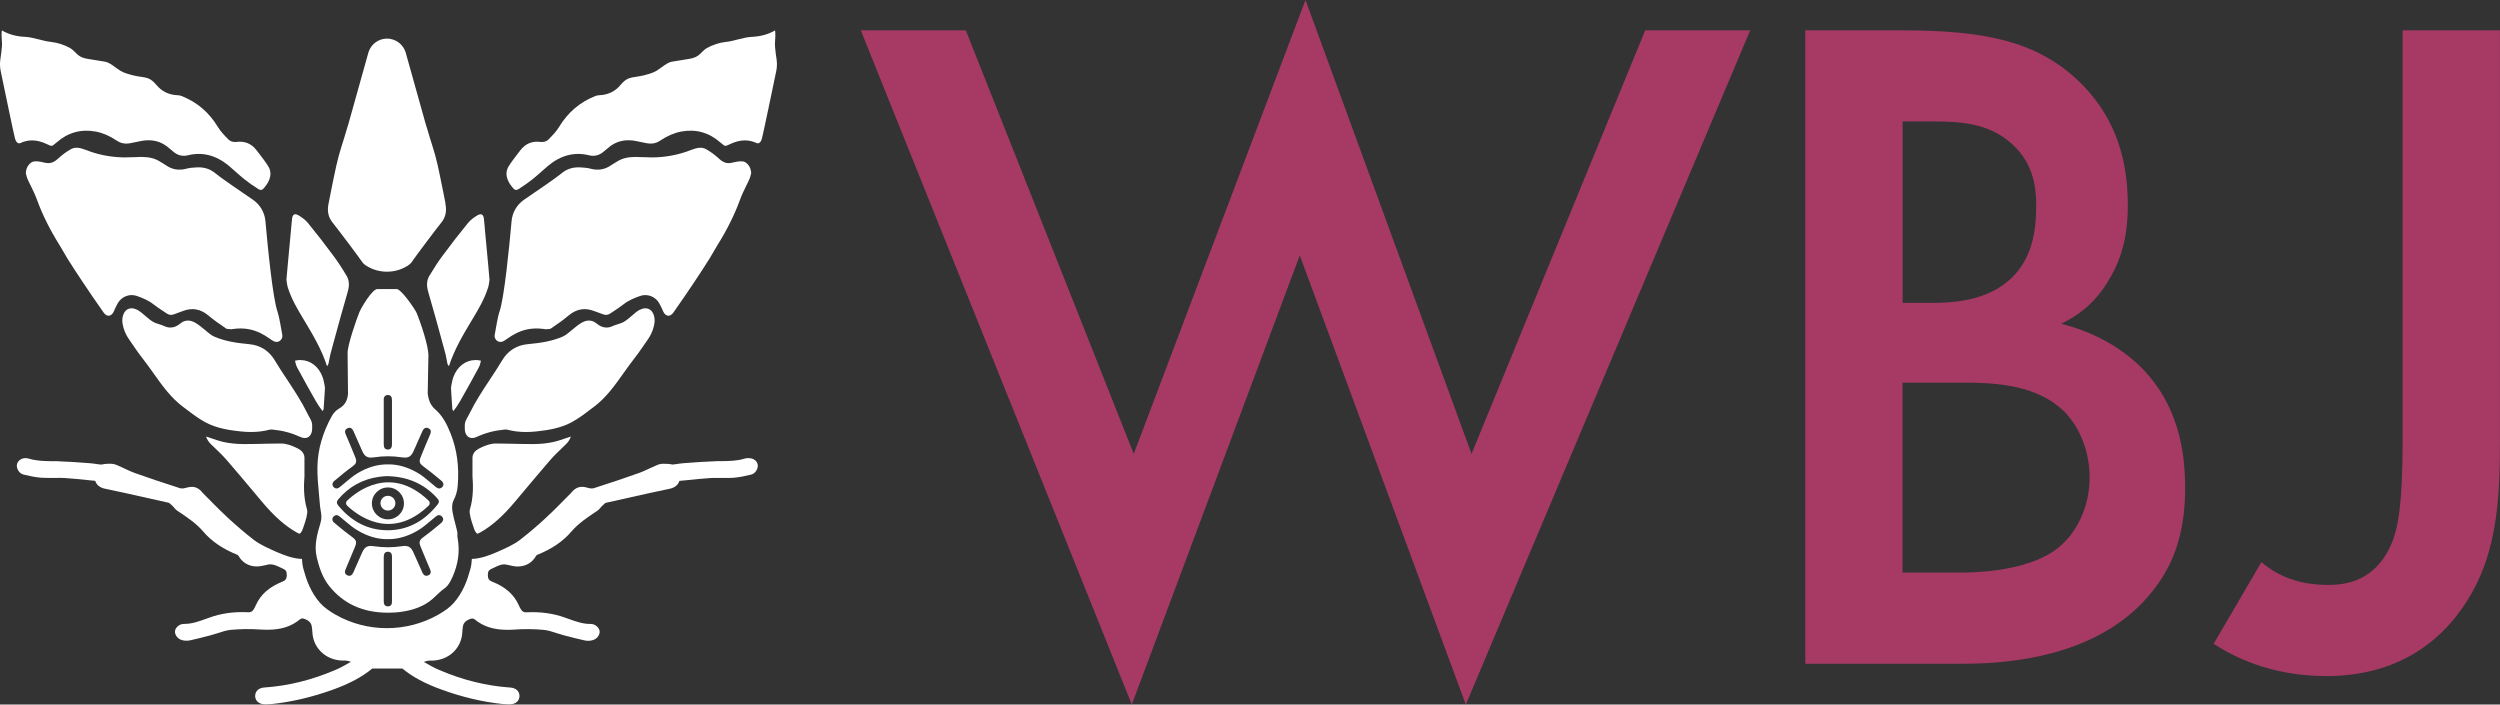 <svg width="110" height="31" viewBox="0 0 110 31" fill="none" xmlns="http://www.w3.org/2000/svg">
<rect x="0" y="0" width="110" height="31" fill="#333333" stroke="none"/>
<g id="Logo Horizontal">
<g id="Vector">
<path d="M2.061 6.341C2.158 6.387 2.23 6.418 2.271 6.418C2.312 6.418 2.373 6.37 2.489 6.269C2.987 5.829 3.572 5.667 4.22 5.79C4.529 5.85 4.834 5.983 5.148 6.194C5.32 6.307 5.506 6.343 5.738 6.3C5.876 6.274 6.018 6.245 6.173 6.211C6.673 6.103 7.106 6.211 7.457 6.533C7.476 6.553 7.5 6.569 7.527 6.589C7.551 6.61 7.578 6.63 7.604 6.654C7.807 6.836 8.022 6.892 8.271 6.832C8.902 6.675 9.504 6.829 10.063 7.289C10.167 7.375 10.271 7.467 10.367 7.556C10.486 7.659 10.604 7.767 10.727 7.866C10.921 8.022 11.136 8.174 11.366 8.318C11.404 8.342 11.445 8.357 11.482 8.357C11.518 8.357 11.547 8.342 11.574 8.316C11.765 8.116 12.047 7.722 11.808 7.325C11.692 7.135 11.549 6.952 11.414 6.774C11.373 6.721 11.332 6.668 11.293 6.618C11.063 6.314 10.766 6.194 10.379 6.247C10.365 6.247 10.348 6.247 10.333 6.247C10.251 6.247 10.133 6.221 10.055 6.141L10 6.084C9.852 5.934 9.705 5.778 9.591 5.593C9.197 4.943 8.673 4.496 7.989 4.224C7.935 4.202 7.877 4.193 7.819 4.19C7.425 4.174 7.116 4.022 6.872 3.726C6.763 3.594 6.642 3.498 6.533 3.454C6.424 3.411 6.304 3.394 6.175 3.375C6.081 3.361 5.984 3.346 5.888 3.322L5.856 3.315C5.663 3.264 5.46 3.214 5.286 3.108C5.211 3.06 5.138 3.009 5.068 2.956C4.914 2.843 4.771 2.735 4.59 2.709C4.469 2.692 4.345 2.673 4.229 2.651C4.109 2.632 3.988 2.61 3.867 2.591C3.719 2.569 3.528 2.523 3.366 2.357C3.27 2.259 3.18 2.172 3.084 2.114C2.815 1.968 2.542 1.879 2.252 1.845C2.066 1.826 1.884 1.78 1.71 1.734C1.5 1.681 1.302 1.631 1.094 1.621C0.714 1.604 0.371 1.508 0.081 1.337C0.074 1.4 0.069 1.475 0.069 1.564C0.069 1.621 0.074 1.681 0.079 1.744C0.086 1.845 0.096 1.951 0.083 2.059C0.069 2.247 0.042 2.432 0.013 2.629C-0.008 2.79 -0.004 2.954 0.028 3.115C0.178 3.834 0.61 5.922 0.659 6.088L0.666 6.115C0.7 6.23 0.768 6.307 0.838 6.307C0.855 6.307 0.869 6.302 0.886 6.298C1.055 6.218 1.232 6.177 1.408 6.177C1.616 6.177 1.829 6.23 2.063 6.341" fill="white"></path>
<path d="M13.597 18.33C13.57 18.284 13.544 18.234 13.52 18.181C13.271 17.669 12.952 17.188 12.645 16.721C12.458 16.442 12.265 16.148 12.088 15.852C11.839 15.434 11.45 15.186 10.96 15.143C10.379 15.09 9.893 15.011 9.427 14.811C9.347 14.777 9.277 14.727 9.219 14.681C9.144 14.626 9.074 14.563 9.004 14.505C8.861 14.387 8.728 14.277 8.578 14.193C8.354 14.065 8.126 14.075 7.943 14.229C7.79 14.354 7.65 14.412 7.498 14.412C7.408 14.412 7.314 14.39 7.22 14.344C7.159 14.315 7.092 14.296 7.022 14.272C6.959 14.253 6.893 14.233 6.828 14.207C6.727 14.164 6.64 14.101 6.577 14.053C6.509 14 6.444 13.942 6.381 13.889C6.265 13.789 6.156 13.692 6.035 13.63C5.951 13.589 5.866 13.565 5.789 13.565C5.69 13.565 5.6 13.601 5.532 13.671C5.433 13.769 5.38 13.926 5.38 14.118C5.397 14.38 5.499 14.669 5.661 14.905L5.735 15.015C5.912 15.273 6.093 15.54 6.289 15.79C6.451 15.997 6.603 16.213 6.753 16.422C7.142 16.971 7.51 17.488 8.039 17.89C8.088 17.926 8.136 17.965 8.184 17.998C8.467 18.215 8.736 18.417 9.035 18.58C9.524 18.843 10.075 18.929 10.597 18.984C10.749 18.999 10.899 19.008 11.039 19.008C11.332 19.008 11.603 18.975 11.866 18.905C11.905 18.895 11.958 18.898 11.992 18.903H12.006C12.446 18.946 12.84 19.052 13.213 19.225C13.28 19.259 13.346 19.273 13.409 19.273C13.561 19.273 13.672 19.177 13.718 19.006C13.74 18.915 13.737 18.804 13.735 18.696C13.735 18.568 13.669 18.458 13.599 18.33" fill="white"></path>
<path d="M13.396 20.906V20.716C13.396 20.514 13.396 20.317 13.396 20.115C13.396 20.093 13.389 20.062 13.38 20.028C13.321 19.858 13.193 19.769 12.998 19.682C12.816 19.598 12.596 19.514 12.362 19.514H12.35C12.149 19.514 11.946 19.521 11.748 19.523C11.458 19.53 11.155 19.538 10.858 19.538C10.798 19.538 10.735 19.538 10.672 19.538C10.384 19.535 10.109 19.506 9.85 19.451C9.664 19.41 9.483 19.348 9.308 19.288C9.229 19.261 9.149 19.232 9.067 19.208C9.11 19.338 9.183 19.451 9.284 19.547C9.325 19.588 9.364 19.624 9.405 19.663C9.603 19.853 9.806 20.045 9.99 20.259C10.399 20.731 10.805 21.217 11.199 21.686C11.305 21.811 11.409 21.938 11.518 22.066C12.064 22.718 12.543 23.141 13.07 23.437C13.143 23.478 13.174 23.483 13.186 23.483C13.186 23.483 13.21 23.48 13.271 23.389C13.297 23.346 13.317 23.293 13.331 23.247C13.343 23.211 13.355 23.172 13.37 23.136C13.411 23.011 13.454 22.891 13.481 22.773L13.486 22.751C13.51 22.636 13.539 22.506 13.51 22.417C13.348 21.878 13.365 21.354 13.399 20.911" fill="white"></path>
<path d="M6.033 13.026C6.277 13.113 6.536 13.216 6.76 13.396C6.893 13.5 7.041 13.598 7.184 13.692C7.237 13.726 7.292 13.762 7.345 13.798C7.445 13.863 7.544 13.873 7.662 13.827C7.725 13.803 7.79 13.779 7.853 13.755C7.921 13.731 7.989 13.707 8.054 13.683C8.453 13.529 8.825 13.594 9.163 13.877C9.386 14.063 9.637 14.248 9.956 14.46C9.981 14.476 10.046 14.479 10.101 14.481C10.13 14.481 10.159 14.486 10.188 14.489C10.188 14.489 10.196 14.489 10.198 14.484C10.22 14.479 10.249 14.476 10.283 14.472C11.293 14.339 11.82 14.912 12.05 15.018C12.166 15.071 12.289 15.042 12.362 14.95C12.415 14.888 12.437 14.806 12.42 14.727C12.383 14.541 12.284 13.918 12.217 13.733C12.006 13.173 11.777 10.844 11.678 9.726C11.644 9.343 11.441 8.999 11.121 8.783C10.556 8.398 9.69 7.806 9.499 7.642C9.272 7.45 9.028 7.363 8.733 7.363C8.702 7.363 8.668 7.363 8.634 7.366C8.494 7.373 8.334 7.385 8.189 7.426C7.87 7.51 7.573 7.46 7.302 7.272C7.254 7.238 7.203 7.207 7.15 7.176C7.113 7.154 7.077 7.132 7.041 7.111C6.818 6.969 6.562 6.906 6.233 6.906H6.202C6.096 6.906 5.984 6.913 5.878 6.916C5.748 6.923 5.612 6.926 5.479 6.926C5.414 6.926 5.354 6.926 5.298 6.921C4.778 6.897 4.266 6.791 3.775 6.596C3.661 6.553 3.511 6.5 3.369 6.5C3.282 6.5 3.202 6.521 3.127 6.56C2.926 6.671 2.731 6.815 2.547 6.986C2.45 7.075 2.315 7.178 2.124 7.178C2.085 7.178 2.044 7.173 2.003 7.166C1.972 7.159 1.942 7.152 1.913 7.144C1.817 7.123 1.727 7.104 1.638 7.099C1.621 7.099 1.606 7.099 1.59 7.099C1.476 7.099 1.425 7.12 1.406 7.132C1.241 7.233 1.152 7.392 1.135 7.613C1.142 7.64 1.15 7.664 1.154 7.69C1.169 7.755 1.186 7.818 1.208 7.868C1.256 7.979 1.312 8.092 1.367 8.2C1.459 8.388 1.553 8.583 1.626 8.785C1.863 9.437 2.189 10.096 2.629 10.801C2.685 10.892 2.74 10.986 2.791 11.075C2.844 11.169 2.9 11.268 2.958 11.361C3.214 11.765 3.427 12.095 3.625 12.388C3.903 12.805 4.229 13.286 4.563 13.757C4.626 13.844 4.701 13.892 4.778 13.892C4.87 13.892 4.959 13.82 5.01 13.697C5.061 13.579 5.114 13.459 5.179 13.346C5.346 13.048 5.704 12.908 6.028 13.024" fill="white"></path>
<path d="M13.222 15.84C13.147 15.84 13.072 15.85 12.998 15.867C12.99 15.867 12.985 15.869 12.981 15.872C13 15.973 13.029 16.083 13.077 16.172C13.329 16.644 13.607 17.139 13.894 17.645C13.989 17.811 14.09 17.96 14.199 18.09C14.201 18.085 14.206 18.078 14.209 18.07C14.233 18.025 14.24 17.998 14.24 17.984C14.255 17.777 14.267 17.565 14.284 17.317L14.298 17.058C14.293 17.031 14.288 17 14.284 16.964C14.262 16.853 14.238 16.714 14.192 16.586C14.023 16.127 13.653 15.843 13.225 15.843" fill="white"></path>
<path d="M20.919 15.84C20.994 15.84 21.069 15.85 21.144 15.867C21.151 15.867 21.156 15.869 21.161 15.872C21.142 15.973 21.113 16.083 21.064 16.172C20.813 16.644 20.535 17.139 20.247 17.645C20.153 17.811 20.052 17.96 19.943 18.09C19.94 18.085 19.936 18.078 19.933 18.07C19.909 18.025 19.902 17.998 19.902 17.984C19.887 17.777 19.875 17.565 19.858 17.317L19.844 17.058C19.849 17.031 19.853 17 19.858 16.964C19.88 16.853 19.904 16.714 19.95 16.586C20.119 16.127 20.489 15.843 20.917 15.843" fill="white"></path>
<path d="M12.678 12.689C12.831 13.17 13.097 13.615 13.353 14.043L13.399 14.118C13.769 14.736 14.153 15.379 14.385 16.1C14.385 16.105 14.387 16.107 14.387 16.11C14.387 16.11 14.39 16.107 14.392 16.105C14.419 16.083 14.445 16.04 14.455 15.997C14.472 15.932 14.484 15.862 14.496 15.79C14.511 15.71 14.523 15.631 14.547 15.549L14.658 15.138C14.861 14.39 15.074 13.613 15.296 12.853C15.383 12.557 15.369 12.338 15.251 12.138C15.038 11.78 14.852 11.496 14.665 11.248C14.298 10.75 13.921 10.264 13.539 9.798C13.425 9.661 13.261 9.552 13.145 9.48C13.087 9.444 13.034 9.427 12.99 9.427C12.896 9.427 12.86 9.535 12.85 9.624C12.838 9.723 12.831 9.824 12.821 9.923C12.816 9.978 12.811 10.036 12.806 10.094C12.758 10.611 12.71 11.13 12.659 11.679L12.603 12.302C12.606 12.323 12.611 12.348 12.613 12.379C12.625 12.468 12.64 12.583 12.676 12.689" fill="white"></path>
<path d="M21.463 12.689C21.311 13.17 21.045 13.615 20.789 14.043L20.743 14.118C20.373 14.736 19.989 15.379 19.757 16.1C19.757 16.105 19.754 16.107 19.754 16.11C19.754 16.11 19.752 16.107 19.749 16.105C19.723 16.083 19.696 16.04 19.686 15.997C19.67 15.932 19.657 15.862 19.645 15.79C19.631 15.71 19.619 15.631 19.595 15.549L19.483 15.138C19.28 14.39 19.068 13.613 18.845 12.853C18.758 12.557 18.773 12.338 18.891 12.138C19.104 11.78 19.29 11.496 19.476 11.248C19.844 10.75 20.221 10.264 20.603 9.798C20.716 9.661 20.881 9.552 20.997 9.48C21.055 9.444 21.108 9.427 21.151 9.427C21.246 9.427 21.282 9.535 21.292 9.624C21.304 9.723 21.311 9.824 21.321 9.923C21.326 9.978 21.33 10.036 21.335 10.094C21.384 10.611 21.432 11.13 21.483 11.679L21.538 12.302C21.536 12.323 21.531 12.348 21.529 12.379C21.517 12.468 21.502 12.583 21.466 12.689" fill="white"></path>
<path d="M32.922 20.156C32.869 20.156 32.818 20.163 32.772 20.177C32.439 20.281 32.09 20.286 31.721 20.291C31.624 20.281 31.517 20.291 31.414 20.298C31.044 20.31 30.669 20.336 30.309 20.363L30.079 20.38C30.021 20.384 29.961 20.392 29.905 20.399L29.77 20.418C29.712 20.425 29.659 20.435 29.603 20.44C29.588 20.44 29.559 20.435 29.533 20.43C29.472 20.421 29.424 20.411 29.371 20.409C29.354 20.409 29.339 20.409 29.325 20.409H29.291C29.17 20.399 29.047 20.409 28.953 20.445C28.822 20.5 28.694 20.558 28.571 20.615L28.53 20.635C28.397 20.697 28.271 20.755 28.14 20.803C27.572 21.007 26.949 21.217 26.117 21.484C26.078 21.496 25.991 21.496 25.919 21.477C25.786 21.44 25.696 21.421 25.607 21.421C25.358 21.421 25.22 21.578 25.111 21.705C25.111 21.705 24.65 22.174 24.618 22.203C24.618 22.203 24.618 22.203 24.613 22.208C24.606 22.215 24.596 22.225 24.587 22.234C24.437 22.388 23.743 23.088 22.875 23.757C22.604 23.966 22.239 24.127 21.889 24.281C21.625 24.397 21.166 24.587 20.762 24.592C20.755 24.741 20.736 24.895 20.692 25.051C20.574 25.491 20.383 26.059 19.96 26.535C19.798 26.718 19.561 26.887 19.293 27.041C17.895 27.839 16.15 27.839 14.755 27.041C14.487 26.887 14.252 26.718 14.088 26.535C13.665 26.059 13.474 25.491 13.355 25.051C13.312 24.895 13.292 24.741 13.285 24.592C12.881 24.587 12.422 24.397 12.159 24.281C11.806 24.125 11.443 23.964 11.172 23.757C10.304 23.088 9.611 22.388 9.461 22.234C9.461 22.234 9.444 22.215 9.434 22.208C9.432 22.205 9.429 22.203 9.429 22.203C9.398 22.174 8.936 21.705 8.936 21.705C8.827 21.578 8.69 21.421 8.441 21.421C8.354 21.421 8.264 21.44 8.129 21.477C8.056 21.496 7.969 21.496 7.93 21.484C7.099 21.217 6.473 21.007 5.907 20.803C5.777 20.755 5.651 20.697 5.518 20.635L5.477 20.615C5.356 20.558 5.228 20.497 5.095 20.445C5.001 20.409 4.877 20.399 4.756 20.406H4.723C4.71 20.409 4.696 20.411 4.677 20.411C4.623 20.411 4.573 20.421 4.515 20.433C4.486 20.437 4.459 20.442 4.442 20.442C4.387 20.437 4.333 20.43 4.275 20.421L4.14 20.401C4.082 20.394 4.024 20.384 3.966 20.382L3.736 20.365C3.374 20.339 3.001 20.312 2.631 20.3C2.527 20.295 2.421 20.283 2.324 20.293C1.955 20.288 1.606 20.283 1.273 20.18C1.224 20.166 1.176 20.158 1.123 20.158C0.92 20.158 0.758 20.291 0.741 20.471C0.729 20.608 0.833 20.832 1.034 20.88C1.283 20.94 1.546 21 1.819 21.02C1.916 21.024 2.025 21.029 2.155 21.029H2.433C2.578 21.022 2.723 21.029 2.832 21.032C3.161 21.053 3.497 21.087 3.816 21.12L3.992 21.137C4.055 21.145 4.118 21.149 4.191 21.157C4.241 21.327 4.387 21.45 4.594 21.498C4.643 21.51 4.694 21.52 4.742 21.529L5.484 21.688C6.129 21.83 6.794 21.977 7.435 22.124C7.452 22.133 7.498 22.177 7.517 22.193L7.568 22.239C7.585 22.253 7.602 22.273 7.633 22.306C7.686 22.371 7.74 22.434 7.819 22.484C8.221 22.751 8.636 23.028 8.941 23.387C9.308 23.817 9.802 24.154 10.45 24.414C10.462 24.419 10.483 24.438 10.491 24.45C10.655 24.75 10.947 24.924 11.298 24.924C11.37 24.924 11.443 24.916 11.513 24.902C11.559 24.892 11.605 24.883 11.651 24.873C11.709 24.861 11.765 24.849 11.815 24.837C11.999 24.808 12.175 24.89 12.362 24.981C12.386 24.993 12.412 25.005 12.439 25.017L12.466 25.029C12.57 25.078 12.628 25.142 12.618 25.33C12.611 25.467 12.56 25.54 12.432 25.59C11.849 25.821 11.467 26.158 11.262 26.619C11.228 26.694 11.197 26.754 11.163 26.81C11.09 26.925 11.022 26.942 10.926 26.939C10.297 26.908 9.739 26.985 9.214 27.175L9.093 27.218C8.762 27.339 8.448 27.452 8.117 27.452H8.083C7.892 27.452 7.698 27.625 7.698 27.793C7.698 27.938 7.814 28.094 7.957 28.147C8.073 28.195 8.228 28.205 8.361 28.176C8.612 28.121 8.897 28.051 9.258 27.955C9.366 27.926 9.475 27.892 9.589 27.856C9.799 27.786 9.973 27.733 10.147 27.714C10.58 27.673 11.022 27.668 11.506 27.702C11.598 27.707 11.685 27.709 11.769 27.709C12.364 27.709 12.816 27.565 13.191 27.257C13.246 27.211 13.309 27.199 13.372 27.223C13.587 27.296 13.694 27.401 13.718 27.565C13.73 27.649 13.742 27.731 13.744 27.813C13.761 28.188 13.928 28.522 14.213 28.758C14.472 28.97 14.813 29.078 15.159 29.064C15.258 29.064 15.347 29.083 15.437 29.121C15.209 29.256 14.994 29.376 14.762 29.475C13.73 29.92 12.676 30.18 11.629 30.25C11.39 30.266 11.238 30.403 11.228 30.605C11.221 30.75 11.293 30.839 11.339 30.88C11.421 30.952 11.525 30.99 11.651 30.99H11.738C11.808 30.988 11.881 30.986 11.956 30.978C12.84 30.884 13.745 30.67 14.644 30.346C15.383 30.079 15.937 29.783 16.38 29.415C16.597 29.415 16.815 29.415 17.042 29.415C17.269 29.415 17.489 29.415 17.704 29.415C18.147 29.783 18.7 30.079 19.44 30.346C20.339 30.673 21.243 30.887 22.128 30.978C22.203 30.986 22.273 30.988 22.346 30.99H22.433C22.558 30.99 22.662 30.954 22.745 30.882C22.791 30.841 22.863 30.752 22.856 30.608C22.849 30.406 22.694 30.269 22.454 30.252C21.408 30.182 20.356 29.922 19.322 29.477C19.089 29.379 18.874 29.258 18.647 29.124C18.739 29.088 18.828 29.066 18.927 29.066C19.273 29.08 19.614 28.972 19.873 28.76C20.158 28.527 20.325 28.19 20.342 27.815C20.342 27.736 20.356 27.651 20.368 27.567C20.392 27.404 20.499 27.298 20.714 27.226C20.777 27.204 20.84 27.214 20.895 27.259C21.27 27.567 21.722 27.712 22.317 27.712C22.401 27.712 22.486 27.712 22.58 27.704C23.064 27.671 23.506 27.673 23.939 27.716C24.11 27.733 24.287 27.789 24.495 27.858C24.611 27.895 24.717 27.928 24.826 27.957C25.186 28.053 25.471 28.123 25.723 28.178C25.856 28.21 26.011 28.198 26.127 28.149C26.272 28.096 26.388 27.94 26.385 27.796C26.385 27.627 26.192 27.454 26.001 27.454H25.967C25.634 27.454 25.322 27.341 24.99 27.221L24.869 27.178C24.345 26.988 23.787 26.911 23.158 26.942C23.061 26.944 22.994 26.927 22.921 26.812C22.887 26.757 22.853 26.694 22.822 26.622C22.616 26.16 22.235 25.821 21.652 25.592C21.521 25.539 21.471 25.47 21.466 25.333C21.456 25.145 21.514 25.08 21.618 25.032L21.645 25.02C21.669 25.008 21.695 24.996 21.722 24.984C21.908 24.892 22.082 24.808 22.266 24.839C22.319 24.849 22.375 24.861 22.43 24.875C22.476 24.885 22.522 24.895 22.568 24.904C22.638 24.919 22.708 24.926 22.783 24.926C23.131 24.926 23.426 24.753 23.591 24.452C23.598 24.44 23.62 24.421 23.632 24.416C24.28 24.156 24.773 23.82 25.14 23.389C25.445 23.03 25.861 22.754 26.262 22.487C26.342 22.436 26.395 22.374 26.448 22.309C26.48 22.275 26.497 22.256 26.513 22.241L26.564 22.196C26.581 22.179 26.627 22.133 26.646 22.126C27.287 21.979 27.952 21.832 28.597 21.691L29.342 21.532C29.39 21.522 29.441 21.513 29.489 21.501C29.697 21.453 29.84 21.33 29.893 21.159C29.963 21.152 30.028 21.145 30.091 21.14L30.268 21.123C30.587 21.089 30.923 21.056 31.252 21.034C31.36 21.029 31.503 21.024 31.651 21.029H31.928C32.059 21.029 32.168 21.029 32.264 21.022C32.538 21.003 32.801 20.942 33.05 20.882C33.248 20.834 33.355 20.613 33.343 20.473C33.326 20.291 33.166 20.161 32.961 20.161" fill="white"></path>
<path d="M20.134 23.682C20.122 23.622 20.122 23.564 20.127 23.514C20.127 23.471 20.127 23.427 20.119 23.394C20.093 23.278 20.064 23.163 20.035 23.052C19.989 22.884 19.945 22.713 19.914 22.537C19.887 22.391 19.873 22.181 19.955 22.02C20.061 21.816 20.122 21.604 20.139 21.373C20.209 20.534 20.107 19.785 19.832 19.088C19.674 18.691 19.481 18.284 19.119 17.986C19.075 17.95 19.046 17.909 19.022 17.873C19.015 17.866 19.007 17.856 19.002 17.847C18.879 17.681 18.848 17.498 18.819 17.322L18.85 15.658C18.857 15.208 18.509 14.212 18.343 13.793C18.265 13.598 17.658 12.735 17.467 12.72H16.592C16.375 12.735 15.908 13.507 15.811 13.74C15.681 14.063 15.292 15.179 15.294 15.528C15.301 16.184 15.313 17.32 15.313 17.329C15.313 17.349 15.309 17.366 15.306 17.385C15.306 17.394 15.306 17.404 15.301 17.414C15.265 17.669 15.144 17.849 14.917 17.979C14.796 18.046 14.678 18.169 14.605 18.299C14.197 19.03 13.981 19.781 13.967 20.529C13.96 20.947 13.998 21.378 14.039 21.794C14.056 21.955 14.071 22.119 14.083 22.282C14.09 22.343 14.097 22.4 14.11 22.463C14.136 22.612 14.165 22.78 14.11 22.965V22.978C13.955 23.502 13.81 23.997 13.94 24.536C14.039 24.943 14.182 25.407 14.484 25.785C15.12 26.574 15.969 26.959 17.081 26.959H17.11C17.143 26.959 17.184 26.956 17.228 26.954C17.332 26.954 17.453 26.947 17.571 26.932C18.205 26.851 18.669 26.668 19.029 26.355C19.085 26.304 19.143 26.254 19.198 26.199C19.305 26.098 19.411 25.994 19.534 25.907C19.706 25.79 19.803 25.624 19.907 25.393C20.165 24.815 20.24 24.255 20.136 23.68M16.882 17.608C16.882 17.553 16.887 17.479 16.938 17.426C16.969 17.397 17.013 17.38 17.066 17.38H17.073C17.189 17.385 17.25 17.459 17.247 17.608C17.247 17.842 17.247 18.078 17.247 18.311V18.855C17.247 19.083 17.247 19.314 17.247 19.543C17.247 19.605 17.24 19.682 17.192 19.733C17.16 19.764 17.117 19.781 17.066 19.781C17.015 19.781 16.969 19.764 16.938 19.735C16.89 19.684 16.885 19.607 16.885 19.545C16.885 18.905 16.885 18.253 16.885 17.608M17.247 26.446C17.247 26.494 17.247 26.55 17.223 26.596C17.194 26.653 17.141 26.68 17.069 26.68C17.013 26.68 16.969 26.663 16.938 26.634C16.892 26.586 16.885 26.516 16.885 26.446C16.885 26.211 16.885 25.972 16.885 25.737V25.195C16.885 24.967 16.885 24.736 16.885 24.508C16.885 24.45 16.89 24.373 16.938 24.325C16.967 24.293 17.011 24.276 17.066 24.276H17.073C17.247 24.281 17.247 24.442 17.247 24.503C17.247 25.15 17.247 25.797 17.247 26.442M19.423 23.002L19.331 23.079C19.111 23.261 18.886 23.449 18.649 23.62C18.461 23.755 18.417 23.834 18.507 24.053C18.649 24.406 18.799 24.758 18.913 25.025C18.944 25.099 19.005 25.244 18.85 25.313C18.819 25.328 18.787 25.335 18.761 25.335C18.645 25.335 18.594 25.215 18.575 25.169C18.463 24.914 18.33 24.611 18.19 24.305C18.096 24.099 17.994 24.022 17.813 24.022C17.777 24.022 17.741 24.022 17.699 24.031C17.462 24.065 17.264 24.079 17.081 24.079H17.049C16.865 24.079 16.667 24.065 16.43 24.031C16.387 24.024 16.351 24.022 16.317 24.022C16.133 24.022 16.031 24.099 15.937 24.305C15.799 24.611 15.666 24.914 15.555 25.169C15.536 25.215 15.483 25.335 15.369 25.335C15.34 25.335 15.309 25.328 15.28 25.313C15.125 25.241 15.185 25.099 15.217 25.025C15.33 24.758 15.48 24.406 15.623 24.053C15.712 23.834 15.669 23.755 15.483 23.62C15.246 23.449 15.018 23.261 14.801 23.079L14.707 23.002C14.653 22.958 14.624 22.905 14.624 22.85C14.624 22.814 14.636 22.761 14.694 22.711C14.728 22.679 14.767 22.665 14.803 22.665C14.866 22.665 14.919 22.706 14.965 22.742C15.033 22.797 15.098 22.852 15.166 22.91C15.352 23.067 15.541 23.228 15.751 23.348C16.186 23.605 16.628 23.73 17.061 23.723C17.073 23.723 17.085 23.723 17.095 23.723C17.52 23.723 17.948 23.596 18.374 23.348C18.582 23.228 18.773 23.064 18.956 22.91C19.024 22.852 19.09 22.797 19.157 22.742C19.203 22.703 19.256 22.665 19.319 22.665C19.358 22.665 19.394 22.679 19.43 22.711C19.488 22.761 19.5 22.814 19.5 22.85C19.5 22.905 19.469 22.958 19.418 23.002M14.883 21.97C15.354 21.414 15.954 21.082 16.674 20.981C16.769 20.966 16.865 20.959 16.943 20.954C16.974 20.954 17.001 20.95 17.027 20.95H17.032C17.917 20.969 18.623 21.27 19.191 21.871C19.348 22.037 19.351 22.083 19.206 22.258C18.623 22.963 17.91 23.324 17.085 23.331H17.066C16.208 23.331 15.473 22.963 14.876 22.234C14.806 22.148 14.808 22.059 14.883 21.972M19.435 21.45C19.399 21.481 19.363 21.493 19.324 21.493C19.261 21.493 19.208 21.455 19.162 21.416C19.094 21.361 19.027 21.306 18.961 21.248C18.778 21.092 18.587 20.928 18.379 20.808C17.944 20.553 17.501 20.425 17.069 20.433H17.035C16.609 20.433 16.179 20.558 15.756 20.808C15.546 20.93 15.357 21.092 15.171 21.248C15.103 21.303 15.038 21.359 14.97 21.416C14.924 21.455 14.871 21.493 14.808 21.493C14.77 21.493 14.733 21.479 14.699 21.45C14.641 21.399 14.629 21.347 14.629 21.311C14.629 21.255 14.658 21.202 14.711 21.159L14.806 21.082C15.023 20.899 15.251 20.709 15.488 20.541C15.674 20.404 15.717 20.327 15.628 20.108C15.485 19.752 15.335 19.403 15.222 19.136C15.188 19.059 15.13 18.919 15.284 18.845C15.316 18.83 15.347 18.821 15.374 18.821C15.488 18.821 15.538 18.941 15.56 18.987C15.671 19.242 15.804 19.545 15.942 19.853C16.036 20.057 16.138 20.134 16.322 20.134C16.355 20.134 16.392 20.132 16.435 20.125C16.674 20.091 16.87 20.076 17.054 20.076H17.085C17.271 20.076 17.467 20.091 17.704 20.125C17.745 20.132 17.784 20.134 17.818 20.134C17.999 20.134 18.101 20.057 18.195 19.853C18.335 19.545 18.468 19.242 18.579 18.987C18.599 18.941 18.652 18.821 18.765 18.821C18.792 18.821 18.823 18.828 18.855 18.845C19.01 18.919 18.949 19.059 18.918 19.136C18.802 19.403 18.654 19.752 18.512 20.108C18.422 20.327 18.466 20.404 18.654 20.541C18.889 20.712 19.116 20.899 19.336 21.082L19.428 21.159C19.479 21.202 19.508 21.255 19.51 21.311C19.51 21.347 19.498 21.399 19.44 21.45" fill="white"></path>
<path d="M15.268 22.241C15.664 22.624 17.18 23.858 18.862 22.246C18.923 22.189 18.923 22.087 18.862 22.03C17.18 20.418 15.664 21.652 15.268 22.035C15.21 22.092 15.21 22.184 15.268 22.241ZM17.069 22.852C16.679 22.852 16.363 22.537 16.363 22.15C16.363 21.763 16.679 21.448 17.069 21.448C17.458 21.448 17.774 21.763 17.774 22.15C17.774 22.537 17.458 22.852 17.069 22.852Z" fill="white"></path>
<path d="M17.068 22.465C17.25 22.465 17.397 22.319 17.397 22.14C17.397 21.962 17.25 21.816 17.068 21.816C16.887 21.816 16.74 21.96 16.74 22.14C16.74 22.321 16.887 22.465 17.068 22.465Z" fill="white"></path>
<path d="M32.124 6.341C32.028 6.387 31.955 6.418 31.914 6.418C31.873 6.418 31.812 6.37 31.696 6.269C31.198 5.829 30.613 5.667 29.966 5.79C29.656 5.85 29.352 5.983 29.037 6.194C28.866 6.307 28.68 6.343 28.447 6.3C28.31 6.274 28.167 6.245 28.012 6.211C27.512 6.103 27.079 6.211 26.729 6.533C26.709 6.553 26.685 6.569 26.659 6.589C26.634 6.61 26.608 6.63 26.581 6.654C26.378 6.836 26.163 6.892 25.914 6.832C25.283 6.675 24.681 6.829 24.123 7.289C24.019 7.375 23.915 7.467 23.818 7.556C23.7 7.659 23.581 7.767 23.458 7.866C23.264 8.022 23.049 8.174 22.82 8.318C22.781 8.342 22.74 8.357 22.703 8.357C22.667 8.357 22.638 8.342 22.612 8.316C22.421 8.116 22.138 7.722 22.377 7.325C22.493 7.135 22.636 6.952 22.771 6.774C22.812 6.721 22.853 6.668 22.892 6.618C23.122 6.314 23.419 6.194 23.806 6.247C23.82 6.247 23.837 6.247 23.852 6.247C23.934 6.247 24.052 6.221 24.13 6.141L24.185 6.084C24.333 5.934 24.48 5.778 24.594 5.593C24.988 4.943 25.513 4.496 26.197 4.224C26.25 4.202 26.308 4.193 26.366 4.19C26.76 4.174 27.07 4.022 27.314 3.726C27.422 3.594 27.543 3.498 27.652 3.454C27.761 3.411 27.882 3.394 28.01 3.375C28.104 3.361 28.201 3.346 28.297 3.322L28.329 3.315C28.522 3.264 28.725 3.214 28.899 3.108C28.974 3.06 29.047 3.009 29.117 2.956C29.272 2.843 29.414 2.735 29.596 2.709C29.717 2.692 29.84 2.673 29.956 2.651C30.077 2.632 30.198 2.61 30.319 2.591C30.466 2.569 30.657 2.523 30.819 2.357C30.916 2.259 31.005 2.172 31.102 2.114C31.37 1.968 31.643 1.879 31.933 1.845C32.12 1.826 32.301 1.78 32.475 1.734C32.685 1.681 32.883 1.631 33.091 1.621C33.471 1.604 33.814 1.508 34.104 1.337C34.111 1.4 34.116 1.475 34.116 1.564C34.116 1.621 34.111 1.681 34.107 1.744C34.099 1.845 34.09 1.951 34.102 2.059C34.116 2.247 34.143 2.432 34.172 2.629C34.194 2.79 34.189 2.954 34.157 3.115C34.008 3.834 33.575 5.922 33.526 6.088L33.519 6.115C33.485 6.23 33.418 6.307 33.348 6.307C33.331 6.307 33.316 6.302 33.299 6.298C33.13 6.218 32.953 6.177 32.777 6.177C32.569 6.177 32.356 6.23 32.122 6.341" fill="white"></path>
<path d="M20.588 18.33C20.615 18.284 20.641 18.234 20.666 18.181C20.915 17.669 21.234 17.188 21.541 16.721C21.727 16.442 21.92 16.148 22.097 15.852C22.346 15.434 22.735 15.186 23.226 15.143C23.806 15.09 24.292 15.011 24.758 14.811C24.838 14.777 24.908 14.727 24.966 14.681C25.041 14.626 25.111 14.563 25.181 14.505C25.324 14.387 25.457 14.277 25.607 14.193C25.832 14.065 26.059 14.075 26.243 14.229C26.395 14.354 26.535 14.412 26.688 14.412C26.777 14.412 26.871 14.39 26.965 14.344C27.026 14.315 27.094 14.296 27.164 14.272C27.227 14.253 27.292 14.233 27.357 14.207C27.459 14.164 27.546 14.101 27.608 14.053C27.676 14 27.741 13.942 27.804 13.889C27.92 13.789 28.029 13.692 28.15 13.63C28.235 13.589 28.319 13.565 28.397 13.565C28.496 13.565 28.585 13.601 28.653 13.671C28.752 13.769 28.805 13.926 28.805 14.118C28.788 14.38 28.687 14.669 28.525 14.905L28.45 15.015C28.273 15.273 28.092 15.54 27.896 15.79C27.734 15.997 27.582 16.213 27.432 16.422C27.043 16.971 26.675 17.488 26.146 17.89C26.098 17.926 26.049 17.965 26.001 17.998C25.718 18.215 25.45 18.417 25.15 18.58C24.662 18.843 24.11 18.929 23.588 18.984C23.436 18.999 23.286 19.008 23.146 19.008C22.853 19.008 22.583 18.975 22.319 18.905C22.28 18.895 22.227 18.898 22.193 18.903H22.179C21.739 18.946 21.345 19.052 20.973 19.225C20.905 19.259 20.84 19.273 20.777 19.273C20.625 19.273 20.513 19.177 20.467 19.006C20.446 18.915 20.448 18.804 20.451 18.696C20.451 18.568 20.516 18.458 20.586 18.33" fill="white"></path>
<path d="M20.789 20.906V20.716C20.789 20.514 20.789 20.317 20.789 20.115C20.789 20.093 20.796 20.062 20.806 20.028C20.864 19.858 20.992 19.769 21.188 19.682C21.369 19.598 21.589 19.514 21.824 19.514H21.836C22.036 19.514 22.239 19.521 22.438 19.523C22.728 19.53 23.03 19.538 23.327 19.538C23.388 19.538 23.451 19.538 23.513 19.538C23.801 19.535 24.077 19.506 24.335 19.451C24.521 19.41 24.703 19.348 24.877 19.288C24.957 19.261 25.036 19.232 25.119 19.208C25.075 19.338 25.003 19.451 24.901 19.547C24.86 19.588 24.821 19.624 24.78 19.663C24.582 19.853 24.379 20.045 24.195 20.259C23.787 20.731 23.38 21.217 22.986 21.686C22.88 21.811 22.776 21.938 22.667 22.066C22.121 22.718 21.642 23.141 21.115 23.437C21.043 23.478 21.011 23.483 20.999 23.483C20.999 23.483 20.975 23.48 20.915 23.389C20.888 23.346 20.869 23.293 20.854 23.247C20.842 23.211 20.83 23.172 20.816 23.136C20.774 23.011 20.731 22.891 20.704 22.773L20.7 22.751C20.675 22.636 20.646 22.506 20.675 22.417C20.837 21.878 20.82 21.354 20.787 20.911" fill="white"></path>
<path d="M28.155 13.026C27.911 13.113 27.652 13.216 27.427 13.396C27.294 13.5 27.147 13.598 27.004 13.692C26.951 13.726 26.895 13.762 26.842 13.798C26.743 13.863 26.644 13.873 26.526 13.827C26.463 13.803 26.397 13.779 26.334 13.755C26.267 13.731 26.199 13.707 26.134 13.683C25.735 13.529 25.363 13.594 25.024 13.877C24.802 14.063 24.55 14.248 24.231 14.46C24.207 14.476 24.142 14.479 24.086 14.481C24.057 14.481 24.028 14.486 23.999 14.489C23.999 14.489 23.992 14.489 23.99 14.484C23.968 14.479 23.939 14.476 23.905 14.472C22.895 14.339 22.367 14.912 22.138 15.018C22.022 15.071 21.898 15.042 21.826 14.95C21.773 14.888 21.751 14.806 21.768 14.727C21.804 14.541 21.903 13.918 21.971 13.733C22.181 13.173 22.411 10.844 22.51 9.726C22.544 9.343 22.747 8.999 23.066 8.783C23.632 8.398 24.497 7.806 24.688 7.642C24.916 7.45 25.16 7.363 25.455 7.363C25.486 7.363 25.52 7.363 25.554 7.366C25.694 7.373 25.854 7.385 25.998 7.426C26.318 7.51 26.615 7.46 26.886 7.272C26.934 7.238 26.985 7.207 27.038 7.176C27.074 7.154 27.11 7.132 27.147 7.111C27.369 6.969 27.625 6.906 27.954 6.906H27.986C28.092 6.906 28.203 6.913 28.31 6.916C28.44 6.923 28.576 6.926 28.709 6.926C28.774 6.926 28.834 6.926 28.89 6.921C29.41 6.897 29.922 6.791 30.413 6.596C30.526 6.553 30.676 6.5 30.819 6.5C30.906 6.5 30.986 6.521 31.061 6.56C31.261 6.671 31.457 6.815 31.641 6.986C31.738 7.075 31.873 7.178 32.064 7.178C32.103 7.178 32.144 7.173 32.185 7.166C32.216 7.159 32.245 7.152 32.274 7.144C32.371 7.123 32.46 7.104 32.55 7.099C32.567 7.099 32.581 7.099 32.598 7.099C32.712 7.099 32.763 7.12 32.782 7.132C32.946 7.233 33.036 7.392 33.053 7.613C33.045 7.64 33.038 7.664 33.033 7.69C33.019 7.755 33.002 7.818 32.98 7.868C32.932 7.979 32.876 8.092 32.821 8.2C32.729 8.388 32.634 8.583 32.562 8.785C32.325 9.437 31.999 10.096 31.559 10.801C31.503 10.892 31.447 10.986 31.397 11.075C31.343 11.169 31.288 11.268 31.23 11.361C30.974 11.765 30.761 12.095 30.563 12.388C30.285 12.805 29.958 13.286 29.625 13.757C29.562 13.844 29.487 13.892 29.41 13.892C29.318 13.892 29.228 13.82 29.177 13.697C29.127 13.579 29.073 13.459 29.008 13.346C28.841 13.048 28.484 12.908 28.16 13.024" fill="white"></path>
<path d="M19.602 8.949C19.563 8.754 19.525 8.559 19.486 8.364C19.413 8.01 19.341 7.642 19.261 7.282C19.193 6.976 19.109 6.673 19.012 6.375C18.976 6.264 18.942 6.156 18.908 6.045L18.828 5.773C18.794 5.665 18.761 5.554 18.727 5.444L17.847 2.3C17.736 1.944 17.404 1.701 17.03 1.698C16.655 1.698 16.324 1.944 16.213 2.3L15.333 5.444C15.299 5.554 15.265 5.667 15.231 5.776L15.151 6.047C15.118 6.156 15.084 6.266 15.047 6.377C14.951 6.675 14.869 6.978 14.799 7.284C14.719 7.645 14.644 8.01 14.574 8.366C14.535 8.561 14.496 8.756 14.458 8.951C14.385 9.29 14.445 9.562 14.639 9.8C14.859 10.072 15.799 11.32 15.947 11.542C15.993 11.609 16.08 11.674 16.186 11.734C16.703 12.028 17.349 12.028 17.866 11.734C17.973 11.674 18.06 11.609 18.106 11.542C18.255 11.32 19.193 10.069 19.413 9.8C19.607 9.562 19.667 9.29 19.595 8.951" fill="white"></path>
</g>
<g id="Vector_2">
<path d="M42.495 1.335L49.885 19.971L57.442 0L64.747 19.971L72.389 1.335H77.009L64.496 31L57.19 11.236L49.8 31L37.875 1.335H42.495Z" fill="#A73A64"></path>
<path d="M83.671 1.335C87.283 1.335 89.55 1.795 91.397 3.507C92.908 4.927 93.624 6.723 93.624 9.023C93.624 10.11 93.457 11.239 92.785 12.323C92.154 13.411 91.315 13.952 90.687 14.245C91.189 14.371 92.913 14.83 94.298 16.252C95.809 17.839 96.145 19.761 96.145 21.474C96.145 23.48 95.642 25.068 94.298 26.487C92.072 28.828 88.588 29.203 86.446 29.203H79.433V1.335H83.674H83.671ZM83.715 13.327H85.015C86.064 13.327 87.493 13.201 88.501 12.239C89.466 11.32 89.594 10.024 89.594 9.064C89.594 8.227 89.468 7.226 88.586 6.389C87.621 5.47 86.403 5.345 85.184 5.345H83.715V13.327ZM86.318 25.193C87.537 25.193 89.468 24.984 90.558 24.106C91.397 23.437 91.944 22.268 91.944 21.015C91.944 19.887 91.523 18.799 90.81 18.09C89.635 16.961 87.911 16.836 86.4 16.836H83.712V25.193H86.318Z" fill="#A73A64"></path>
<path d="M109.997 1.335V19.384C109.997 21.599 109.913 23.812 108.948 25.734C108.066 27.49 106.178 29.747 102.356 29.747C99.878 29.747 98.241 28.869 97.4 28.328L99.501 24.734C100.047 25.193 100.927 25.737 102.44 25.737C103.153 25.737 104.539 25.612 105.254 23.856C105.506 23.228 105.716 22.227 105.716 19.384V1.335H110H109.997Z" fill="#A73A64"></path>
</g>
</g>
</svg>
